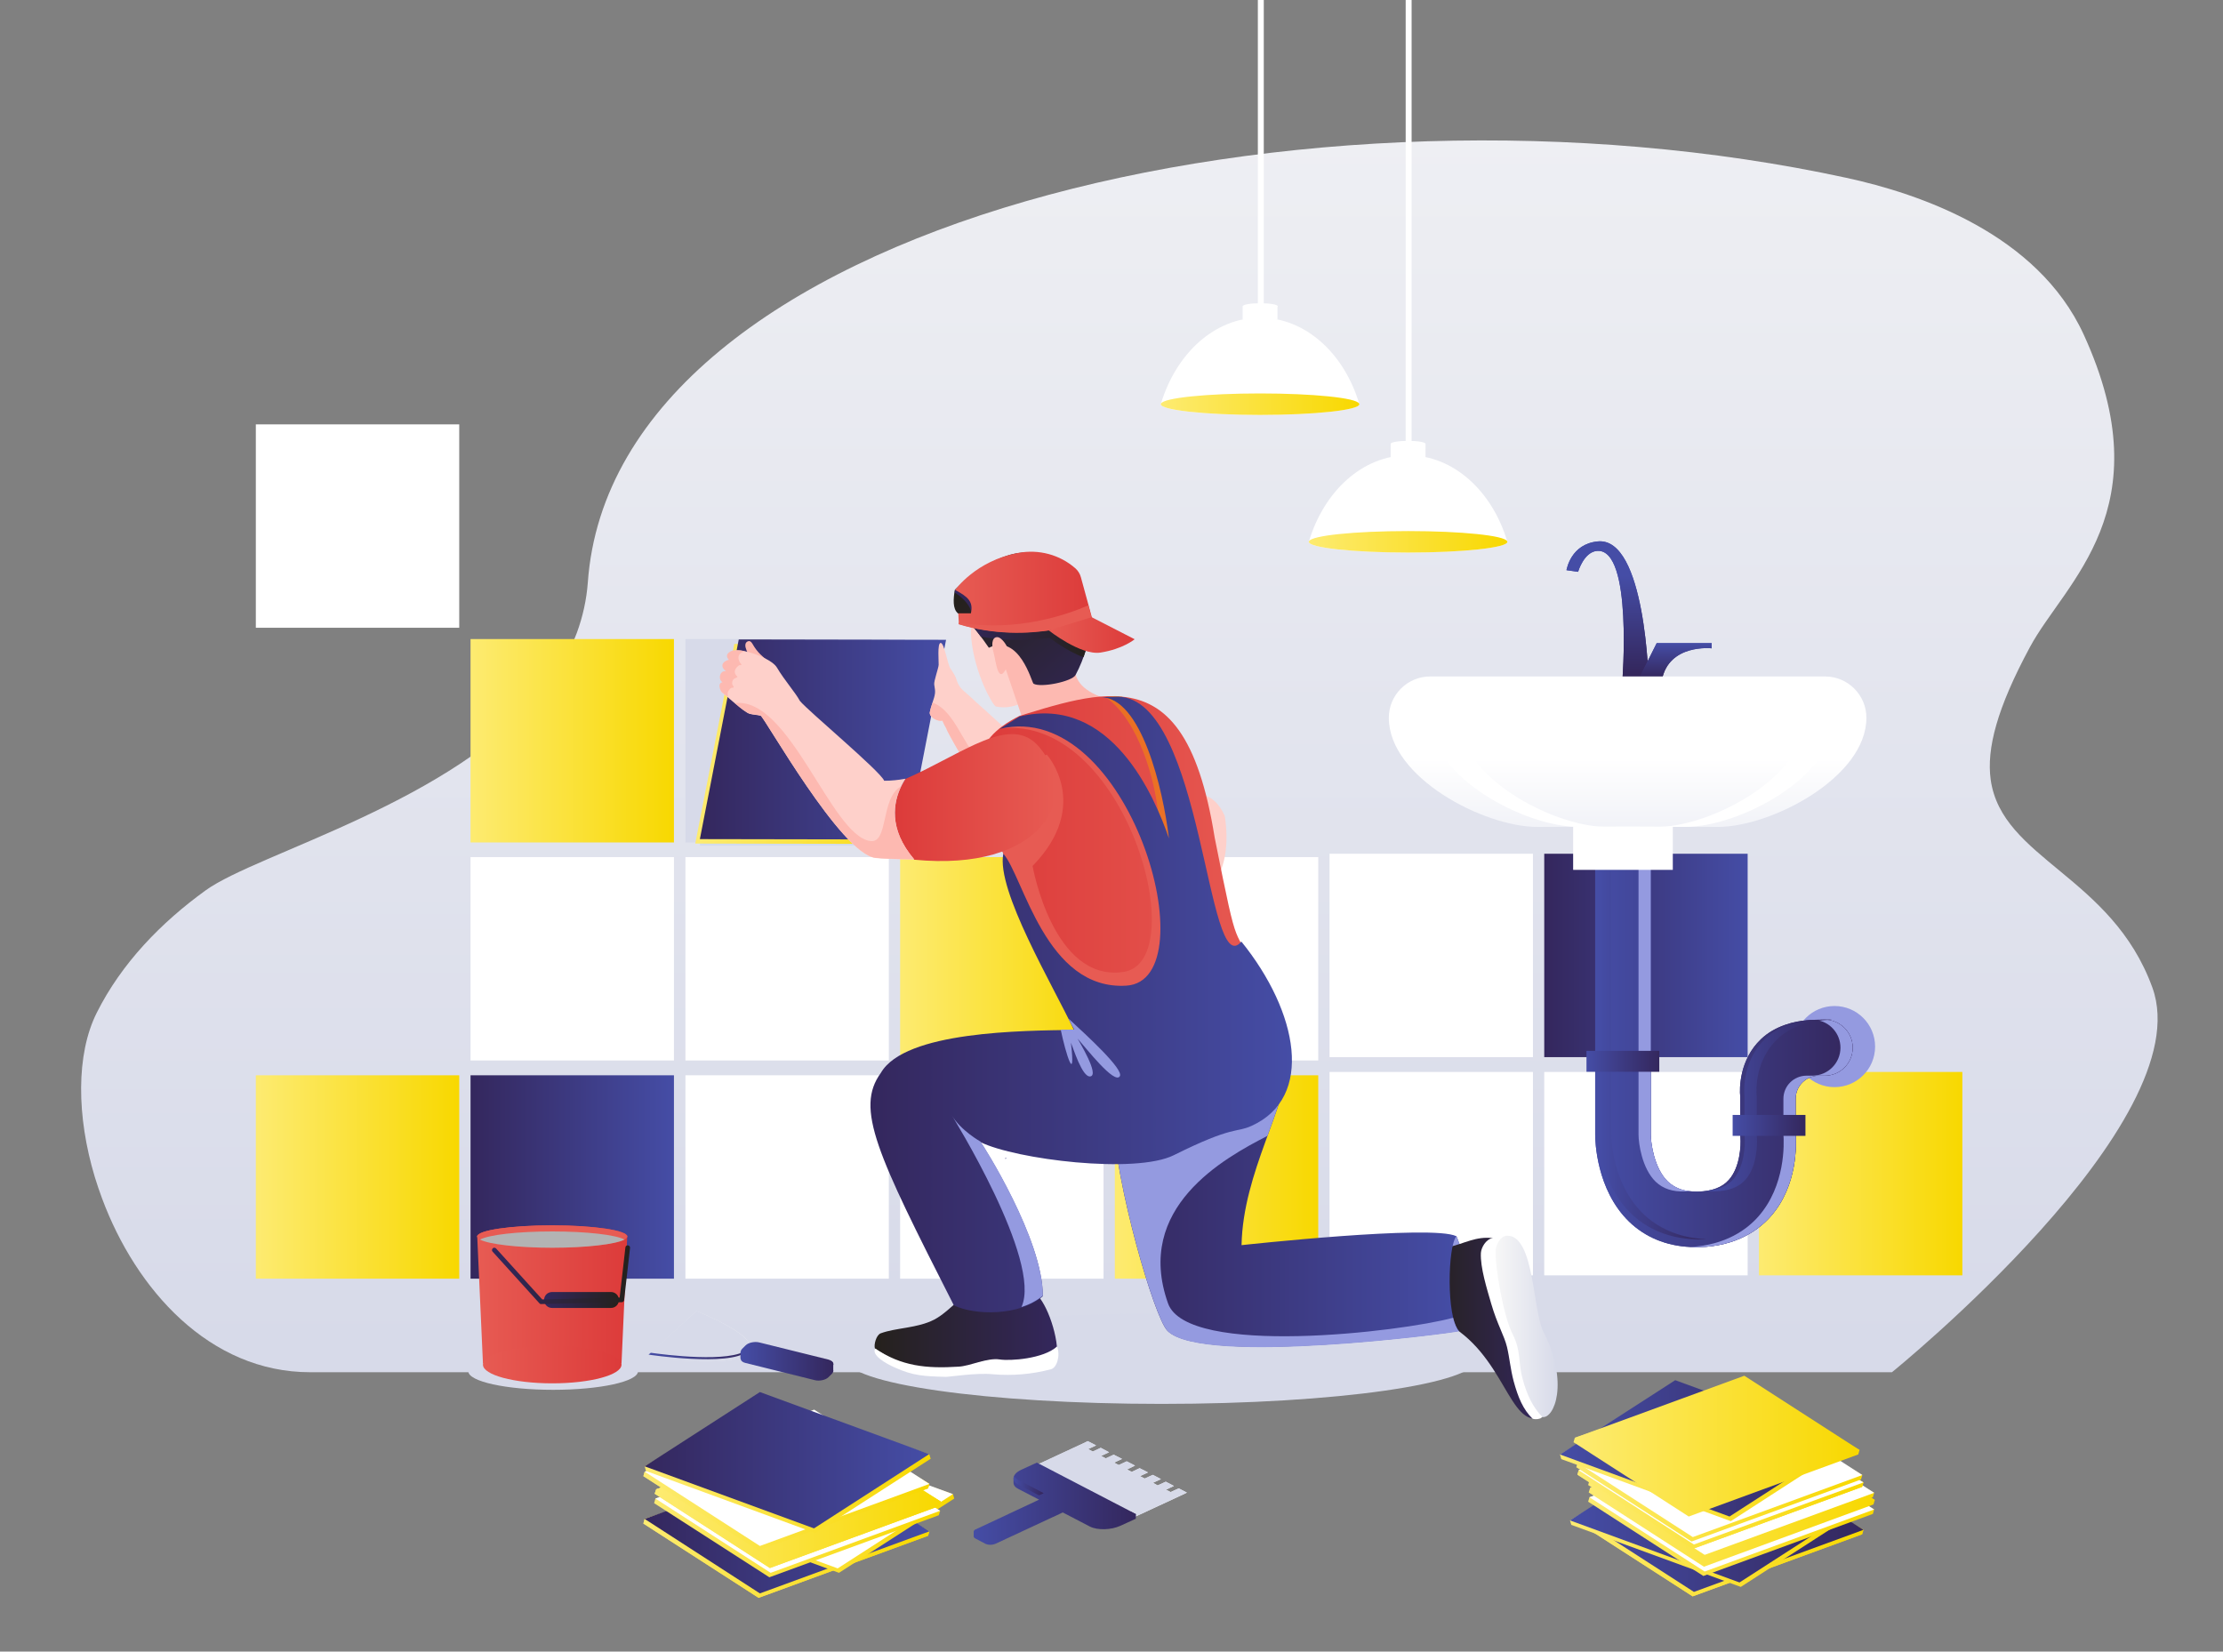 <svg xmlns="http://www.w3.org/2000/svg" xmlns:xlink="http://www.w3.org/1999/xlink" id="Layer_1" x="0px" y="0px" viewBox="0 0 1200 891.6" style="enable-background:new 0 0 1200 891.6;" xml:space="preserve"><rect x="0" y="0" width="1200" height="891.6" fill="#808080" stroke="none"/><style type="text/css">	.st0{fill:url(#SVGID_1_);}	.st1{fill:#D7DAE9;}	.st2{fill:#FFFFFF;}	.st3{fill:url(#SVGID_2_);}	.st4{fill:url(#SVGID_3_);}	.st5{opacity:0.7;}	.st6{fill:#C4D4EE;}	.st7{opacity:0.5;}	.st8{fill:url(#SVGID_4_);}	.st9{fill:url(#SVGID_5_);}	.st10{fill:url(#SVGID_6_);}	.st11{fill:url(#SVGID_7_);}	.st12{fill:url(#SVGID_8_);}	.st13{fill:url(#SVGID_9_);}	.st14{fill:url(#SVGID_10_);}	.st15{fill:url(#SVGID_11_);}	.st16{fill:url(#SVGID_12_);}	.st17{fill:#FDB9B1;}	.st18{fill:#FED0CA;}	.st19{fill:url(#SVGID_13_);}	.st20{fill:url(#SVGID_14_);}	.st21{fill:url(#SVGID_15_);}	.st22{fill:#E75B53;}	.st23{fill:url(#SVGID_16_);}	.st24{fill:url(#SVGID_17_);}	.st25{fill:#949AE0;}	.st26{fill:url(#SVGID_18_);}	.st27{fill:url(#SVGID_19_);}	.st28{fill:url(#SVGID_20_);}	.st29{fill:#F49402;}	.st30{fill:url(#SVGID_21_);}	.st31{fill:url(#SVGID_22_);}	.st32{fill:url(#SVGID_23_);}	.st33{fill:url(#SVGID_24_);}	.st34{fill:url(#SVGID_25_);}	.st35{fill:url(#SVGID_26_);}	.st36{fill:url(#SVGID_27_);}	.st37{fill:url(#SVGID_28_);}	.st38{fill:url(#SVGID_29_);}	.st39{fill:#B3B3B3;}	.st40{fill:url(#SVGID_30_);}	.st41{fill:url(#SVGID_31_);}	.st42{fill:url(#SVGID_32_);}	.st43{fill:url(#SVGID_33_);}	.st44{fill:url(#SVGID_34_);}	.st45{fill:url(#SVGID_35_);}	.st46{fill:url(#SVGID_36_);}	.st47{fill:url(#SVGID_37_);}	.st48{fill:url(#SVGID_38_);}	.st49{fill:url(#SVGID_39_);}	.st50{fill:url(#SVGID_40_);}	.st51{fill:url(#SVGID_41_);}	.st52{fill:url(#SVGID_42_);}	.st53{fill:url(#SVGID_43_);}	.st54{fill:url(#SVGID_44_);}	.st55{fill:url(#SVGID_45_);}	.st56{fill:url(#SVGID_46_);}	.st57{fill:url(#SVGID_47_);}	.st58{fill:url(#SVGID_48_);}	.st59{fill:url(#SVGID_49_);}	.st60{fill:url(#SVGID_50_);}	.st61{fill:url(#SVGID_51_);}	.st62{fill:url(#SVGID_52_);}	.st63{fill:url(#SVGID_53_);}	.st64{fill:url(#SVGID_54_);}	.st65{fill:url(#SVGID_55_);}	.st66{fill:url(#SVGID_56_);}	.st67{fill:url(#SVGID_57_);}	.st68{fill:url(#SVGID_58_);}	.st69{fill:url(#SVGID_59_);}	.st70{fill:url(#SVGID_60_);}	.st71{fill:url(#SVGID_61_);}	.st72{fill:url(#SVGID_62_);}	.st73{fill:url(#SVGID_63_);}	.st74{fill:url(#SVGID_64_);}	.st75{fill:url(#SVGID_65_);}	.st76{fill:url(#SVGID_66_);}	.st77{fill:url(#SVGID_67_);}	.st78{fill:url(#SVGID_68_);}	.st79{fill:url(#SVGID_69_);}	.st80{fill:url(#SVGID_70_);}	.st81{fill:url(#SVGID_71_);}	.st82{fill:url(#SVGID_72_);}	.st83{fill:url(#SVGID_73_);}	.st84{fill:url(#SVGID_74_);}	.st85{fill:url(#SVGID_75_);}	.st86{fill:url(#SVGID_76_);}	.st87{fill:url(#SVGID_77_);}	.st88{fill:url(#SVGID_78_);}	.st89{fill:url(#SVGID_79_);}	.st90{fill:url(#SVGID_80_);}	.st91{fill:url(#SVGID_81_);}</style><title>shutterstock-1754564468-bathroom-icon-01-01</title><g>	<g id="Layer_2">					<linearGradient id="SVGID_1_" gradientUnits="userSpaceOnUse" x1="604.224" y1="1043.33" x2="604.224" y2="132.37" gradientTransform="matrix(1 0 0 -1 0 861.52)">			<stop offset="0" style="stop-color:#F7F7F7"></stop>			<stop offset="1" style="stop-color:#D7DAE9"></stop>		</linearGradient>		<path class="st0" d="M1021.3,740.8H167.4c-54.3,0-94-44.6-112.3-93.8c-1.4-3.8-2.7-7.6-3.9-11.5c-9.9-32.8-10.2-66.3,1-88.7   c13.4-26.8,34.8-48.8,58.9-66.2c27.8-20.1,134.7-47.7,182.7-108.3c2.9-3.7,5.6-7.5,8.1-11.5c1.6-2.5,3-5.1,4.4-7.7   c1.9-3.7,3.6-7.6,5.1-11.5c3.2-8.7,5.2-17.8,5.9-27C331,119.5,707.8,33.3,996.7,96c39.3,8.5,103.1,30.1,128.1,84.6   c43.2,94.3-10,133.4-29,168.7c-17.8,33-23.5,54.9-21.2,71.6c6,42.9,65.4,51.9,87.3,112.3C1188.2,605.8,1021.3,740.8,1021.3,740.8z   "></path>		<ellipse class="st1" cx="627" cy="733.5" rx="170.5" ry="24.4"></ellipse>		<rect x="758.8" class="st2" width="3.2" height="248.9"></rect>		<path class="st2" d="M813.7,292.5c0,3.2-24,5.8-53.6,5.8s-53.6-2.6-53.6-5.8c0-0.1,0-0.2,0.1-0.3c8.2-27.1,29-46.4,53.5-46.4   s45.4,19.3,53.5,46.4C813.6,292.2,813.7,292.4,813.7,292.5z"></path>		<ellipse class="st2" cx="760.1" cy="239.6" rx="9.4" ry="1.6"></ellipse>					<linearGradient id="SVGID_2_" gradientUnits="userSpaceOnUse" x1="706.5" y1="569.06" x2="813.67" y2="569.06" gradientTransform="matrix(1 0 0 -1 0 861.52)">			<stop offset="0" style="stop-color:#FDEB71"></stop>			<stop offset="1" style="stop-color:#F8D800"></stop>		</linearGradient>		<path class="st3" d="M813.7,292.5c0,3.2-24,5.8-53.6,5.8s-53.6-2.6-53.6-5.8c0-0.1,0-0.2,0.1-0.3c1.4-3.1,24.8-5.5,53.5-5.5   s52.1,2.4,53.5,5.5C813.6,292.2,813.7,292.4,813.7,292.5z"></path>		<rect x="750.7" y="239.6" class="st2" width="18.8" height="7.2"></rect>		<rect x="679" class="st2" width="3.2" height="174.6"></rect>		<path class="st2" d="M733.8,218.2c0,3.2-24,5.8-53.6,5.8s-53.6-2.6-53.6-5.8c0-0.1,0-0.2,0.1-0.3c8.2-27.1,29-46.4,53.5-46.4   s45.4,19.3,53.5,46.4C733.8,218,733.8,218.1,733.8,218.2z"></path>		<ellipse class="st2" cx="680.3" cy="165.3" rx="9.4" ry="1.6"></ellipse>					<linearGradient id="SVGID_3_" gradientUnits="userSpaceOnUse" x1="626.68" y1="643.35" x2="733.85" y2="643.35" gradientTransform="matrix(1 0 0 -1 0 861.52)">			<stop offset="0" style="stop-color:#FDEB71"></stop>			<stop offset="1" style="stop-color:#F8D800"></stop>		</linearGradient>		<path class="st4" d="M733.8,218.2c0,3.2-24,5.8-53.6,5.8s-53.6-2.6-53.6-5.8c0-0.1,0-0.2,0.1-0.3c1.4-3.1,24.8-5.5,53.5-5.5   s52.1,2.4,53.5,5.5C733.8,218,733.8,218.1,733.8,218.2z"></path>		<rect x="670.8" y="165.3" class="st2" width="18.8" height="7.2"></rect>		<g class="st5">			<path class="st6" d="M581.4,443.6L581.4,443.6L581.4,443.6c0.4-0.1,0.8-0.2,1.2-0.2l-0.7,0.1L581.4,443.6z"></path>		</g>		<g class="st5">			<path class="st6" d="M582.9,443.4c1.9-0.3,3.9-0.5,5.8-0.6c-1.6,0.1-3.2,0.3-4.8,0.5L582.9,443.4z"></path>		</g>		<g class="st5">			<path class="st6" d="M588.6,601c-1.8-0.1-3.6-0.3-5.4-0.6l0.7,0.1C585.4,600.8,587,600.9,588.6,601z"></path>		</g>		<g class="st5">			<path class="st6" d="M581.4,600.2l0.5,0.1l0.6,0.1C582.2,600.3,581.8,600.2,581.4,600.2L581.4,600.2L581.4,600.2L581.4,600.2z"></path>		</g>		<g class="st7">			<polygon class="st6" points="487.6,456.5 377.8,456.5 383.4,366.3 493.2,366.3    "></polygon>		</g>		<rect x="138.1" y="229.1" class="st2" width="109.8" height="109.8"></rect>					<linearGradient id="SVGID_4_" gradientUnits="userSpaceOnUse" x1="254.03" y1="461.615" x2="363.86" y2="461.615" gradientTransform="matrix(1 0 0 -1 0 861.52)">			<stop offset="0" style="stop-color:#FDEB71"></stop>			<stop offset="1" style="stop-color:#F8D800"></stop>		</linearGradient>		<rect x="254" y="345" class="st8" width="109.8" height="109.8"></rect>		<rect x="370" y="345" class="st1" width="109.8" height="109.8"></rect>					<linearGradient id="SVGID_5_" gradientUnits="userSpaceOnUse" x1="138.11" y1="226.145" x2="247.94" y2="226.145" gradientTransform="matrix(1 0 0 -1 0 861.52)">			<stop offset="0" style="stop-color:#FDEB71"></stop>			<stop offset="1" style="stop-color:#F8D800"></stop>		</linearGradient>		<rect x="138.1" y="580.5" class="st9" width="109.8" height="109.8"></rect>					<linearGradient id="SVGID_6_" gradientUnits="userSpaceOnUse" x1="254.03" y1="226.145" x2="363.86" y2="226.145" gradientTransform="matrix(1 0 0 -1 0 861.52)">			<stop offset="0" style="stop-color:#34275D"></stop>			<stop offset="1" style="stop-color:#454DA6"></stop>		</linearGradient>		<rect x="254" y="580.5" class="st10" width="109.8" height="109.8"></rect>		<rect x="370" y="580.5" class="st2" width="109.8" height="109.8"></rect>		<rect x="485.9" y="580.5" class="st2" width="109.8" height="109.8"></rect>					<linearGradient id="SVGID_7_" gradientUnits="userSpaceOnUse" x1="601.79" y1="226.145" x2="711.62" y2="226.145" gradientTransform="matrix(1 0 0 -1 0 861.52)">			<stop offset="0" style="stop-color:#FDEB71"></stop>			<stop offset="1" style="stop-color:#F8D800"></stop>		</linearGradient>		<rect x="601.8" y="580.5" class="st11" width="109.8" height="109.8"></rect>					<linearGradient id="SVGID_8_" gradientUnits="userSpaceOnUse" x1="949.55" y1="227.955" x2="1059.38" y2="227.955" gradientTransform="matrix(1 0 0 -1 0 861.52)">			<stop offset="0" style="stop-color:#FDEB71"></stop>			<stop offset="1" style="stop-color:#F8D800"></stop>		</linearGradient>		<rect x="949.5" y="578.7" class="st12" width="109.8" height="109.8"></rect>		<rect x="717.7" y="578.7" class="st2" width="109.8" height="109.8"></rect>		<rect x="833.6" y="578.7" class="st2" width="109.8" height="109.8"></rect>		<rect x="254" y="462.7" class="st2" width="109.8" height="109.8"></rect>		<rect x="370" y="462.7" class="st2" width="109.8" height="109.8"></rect>					<linearGradient id="SVGID_9_" gradientUnits="userSpaceOnUse" x1="485.87" y1="343.875" x2="595.7" y2="343.875" gradientTransform="matrix(1 0 0 -1 0 861.52)">			<stop offset="0" style="stop-color:#FDEB71"></stop>			<stop offset="1" style="stop-color:#F8D800"></stop>		</linearGradient>		<rect x="485.9" y="462.7" class="st13" width="109.8" height="109.8"></rect>		<rect x="601.8" y="462.7" class="st2" width="109.8" height="109.8"></rect>		<rect x="717.7" y="460.9" class="st2" width="109.8" height="109.8"></rect>					<linearGradient id="SVGID_10_" gradientUnits="userSpaceOnUse" x1="833.63" y1="345.695" x2="943.46" y2="345.695" gradientTransform="matrix(1 0 0 -1 0 861.52)">			<stop offset="0" style="stop-color:#34275D"></stop>			<stop offset="1" style="stop-color:#454DA6"></stop>		</linearGradient>		<rect x="833.6" y="460.9" class="st14" width="109.8" height="109.8"></rect>					<linearGradient id="SVGID_11_" gradientUnits="userSpaceOnUse" x1="375.34" y1="459.895" x2="508.26" y2="459.895" gradientTransform="matrix(1 0 0 -1 0 861.52)">			<stop offset="0" style="stop-color:#FDEB71"></stop>			<stop offset="1" style="stop-color:#F8D800"></stop>		</linearGradient>		<polygon class="st15" points="487.2,455.6 375.3,455.4 396.4,347.6 508.3,347.8   "></polygon>					<linearGradient id="SVGID_12_" gradientUnits="userSpaceOnUse" x1="377.76" y1="462.315" x2="510.68" y2="462.315" gradientTransform="matrix(1 0 0 -1 0 861.52)">			<stop offset="0" style="stop-color:#34275D"></stop>			<stop offset="1" style="stop-color:#454DA6"></stop>		</linearGradient>		<polygon class="st16" points="489.7,453.2 377.8,453 398.8,345.2 510.7,345.4   "></polygon>		<g class="st5">			<path class="st6" d="M454.5,450.3L454.5,450.3L454.5,450.3c0.4-0.1,0.8-0.2,1.2-0.2l-0.7,0.1L454.5,450.3z"></path>		</g>		<g class="st5">			<path class="st6" d="M455.9,450.1c1.9-0.3,3.8-0.5,5.7-0.6c-1.6,0.1-3.2,0.3-4.7,0.5L455.9,450.1z"></path>		</g>		<path class="st17" d="M410.4,353.2c-1.5-1.5-2.8-3.2-3.9-5.1c-0.5-0.9-1.2-2.1-2.3-2c-0.8,0.1-1.4,0.6-1.7,1.3   c-0.2,0.7-0.2,1.5,0,2.2c0.6,2.3,1.8,4.5,3.4,6.3c1.9,2.6,4.4,4.6,7.2,5.9c2.2,0.9,7.5,4.5,5.2-0.3   C416.6,358.1,413.1,355.9,410.4,353.2z"></path>		<path class="st18" d="M506.7,358.9c-0.1,1.9-2.6,8.6-2.4,10.6s1,3.7-0.1,7.2c-0.1,0.3-0.4,1.3-0.8,2.5c-0.6,1.8-1.2,3.6-1.5,5.4   c-0.3,2.9,5,5.2,6.8,4.4c0.6,1.5,1.4,3,2.2,4.4c0.1,1.2,12.7,23.6,26.6,44.2c10.8,16,22.5,30.9,29.8,33.8   c8.2,3.3,52.9,16.6,68,15.4c34.5-2.8,25.8-46.4,25.8-46.4c-12.9-28.2-38.7,4.3-78.9-6.4c-0.2-1.9-6.3-8.6-14.5-16.7   c-1.3-1.4-2.8-2.8-4.2-4.2c-2.2-2.2-4.5-4.4-6.8-6.6c-12.9-12.3-26.5-24.6-29.4-27.1c-3.3-3.2-7-6.3-7.3-6.6   c-1.5-1.3-2.6-3-3.3-4.8c-0.8-2.9-1.6-4-3.7-7.2c-1.6-2.5-3.3-14.1-5.3-13.7C505.9,347.4,506.8,357.5,506.7,358.9z"></path>		<path class="st18" d="M524.3,344.8c2,19.4,11.4,35.5,13.2,36.6l0,0c2.8,0.6,5.8,0.6,8.6,0c36.5-7.7,0.8-99.7-18.2-57.2   C524.9,330.6,523.7,337.7,524.3,344.8z"></path>		<path class="st17" d="M558.2,406.3c9.2-11.5,18.3-17.9,25.9-21.5s13.5-4.5,17.6-5.4c-1.5-0.8-3.1-1.5-4.7-2.1   c-30.6-10.6-2.2-23.9-40.6-28.3c-15.2-1.8-18.3,2.4-14.8,8.4L558.2,406.3z"></path>					<linearGradient id="SVGID_13_" gradientUnits="userSpaceOnUse" x1="2860.278" y1="477.591" x2="2926.418" y2="554.571" gradientTransform="matrix(-1 0 0 -1 3462.88 861.52)">			<stop offset="0" style="stop-color:#34275D"></stop>			<stop offset="1" style="stop-color:#25211C"></stop>		</linearGradient>		<path class="st19" d="M533.8,349.7c16.5-8,23.2,18.9,24.1,19.4c4,2.3,20.9-1.2,22.7-4.7c20.5-38.7-4-69.3-30.4-65.9   c-17.9,2.3-34.8,20-34.8,20c-0.8,4.9-1.2,10.2,1.7,12.6c2.1,1.7,2,0.3,4.3,2.8C525.9,338.9,530,344.1,533.8,349.7z"></path>					<linearGradient id="SVGID_14_" gradientUnits="userSpaceOnUse" x1="515.25" y1="533.295" x2="588.216" y2="533.295" gradientTransform="matrix(1 0 0 -1 0 861.52)">			<stop offset="0" style="stop-color:#34275D"></stop>			<stop offset="1" style="stop-color:#25211C"></stop>		</linearGradient>		<path class="st20" d="M584.9,354.8c2.9-7.8,4-16.3,3-24.6l-3-10.8c-1.8-4.3-4.4-8.2-7.7-11.5c-8-5.4-17.8-7.4-27.2-5.5   c-10.3,1.9-20.1,5.7-29,11.1c-3.4,2.9-5.4,5-5.4,5c-0.1,0.5-0.2,0.9-0.2,1.4c6.1,3.8,10.4,9.5,9.1,15.2h-1.9c2.6,3,5,6,6.9,8.6   c12.3,2.2,24.8,2.4,37.1,0.6l0,0C566.5,344.2,575.7,351.5,584.9,354.8z"></path>		<path class="st17" d="M544.2,358.7c-5.4,13-6.6-1.9-7.8-6.2c-1.7-5.9-0.3-8.9,2.3-8.5S547.1,351.9,544.2,358.7z"></path>					<linearGradient id="SVGID_15_" gradientUnits="userSpaceOnUse" x1="2776.124" y1="385.54" x2="2934.362" y2="385.54" gradientTransform="matrix(-1 0 0 -1 3462.88 861.52)">			<stop offset="0" style="stop-color:#E75B53"></stop>			<stop offset="1" style="stop-color:#DC3B3A"></stop>		</linearGradient>		<path class="st21" d="M535.5,444.9c0.2,0.7,2.1,5.5,4.9,12.9c8.4,21.6,25.4,65,36.2,88.2c3.1,6.8,5.8,11.9,7.5,14.2   c12.6,18.3,78.1,21.6,102.5,5.5c0.4-16.3-0.8-22.4-7.1-36.8c-14.6-34.3-10-7.4-23.8-76.7c-8.8-55-25.8-73.8-50.1-76.1   c-5.3-0.5-10.6-0.3-15.8,0.4c-10.8,1.4-22.7,4.8-35.6,8.8l0,0c-1.3,0.4-2.6,0.8-3.9,1.2C522.4,400.6,525.9,417.5,535.5,444.9z"></path>		<path class="st22" d="M535.5,444.9c-2.3-6.3-4.3-12.8-5.8-19.3l20-11.7l15.4-6.5c0,0,24.4,27.2-7.7,60.1c0,0,11,62.9,49.1,57.2   s0.9-139.7-66.9-131.4l0,0l15-4.2l24.3,9.6l28.9,20.1l19.9,34.9l13.4,49.5c0,0-3.7,47.5-6.1,48.3s-30.4,6.9-33.7,7.7   c-1.5,0.4-11.6-3.3-21.8-7.2c-0.9-1.8-1.8-3.8-2.8-6c-10.8-23.2-27.8-66.6-36.2-88.2C537.6,450.4,535.8,445.6,535.5,444.9z"></path>					<linearGradient id="SVGID_16_" gradientUnits="userSpaceOnUse" x1="2892.15" y1="142.839" x2="2990.671" y2="142.839" gradientTransform="matrix(-1 0 0 -1 3462.88 861.52)">			<stop offset="0" style="stop-color:#34275D"></stop>			<stop offset="1" style="stop-color:#25211C"></stop>		</linearGradient>		<path class="st23" d="M570.7,729.3c-0.5-13-8.1-30.9-13.7-32c-21.1-2.7-24.1,7-30.4,1.1c-4-3.8-13.2,9.3-22.3,14   s-20.5,4.3-28.9,7.4c-2.4,0.9-3.8,6.2-3.1,8.2c11.2,7.5,24.1,13.2,38.5,12.5c8.4-0.4,17.7-6.7,26.3-6.1   C546.5,735.1,561.6,738.8,570.7,729.3z"></path>		<path class="st2" d="M472.4,728c-2,3.7,5.8,8.1,10.5,10.2c10.1,4.6,16.2,4.8,27.7,5.1c2.1,0,16.6-2.3,25.4-1.4   c10.5,0.9,21.1,0,31.3-2.7c3.3-0.8,5.2-7.6,3.3-12.3c-7.3,6.7-25.4,7.9-31,7c-6.8-1-15.9,3.6-22.2,3.9   C500.1,738.9,486.7,737.6,472.4,728z"></path>					<linearGradient id="SVGID_17_" gradientUnits="userSpaceOnUse" x1="2670.27" y1="168.585" x2="2686.82" y2="168.585" gradientTransform="matrix(-1 0 0 -1 3462.88 861.52)">			<stop offset="0" style="stop-color:#454DA6"></stop>			<stop offset="1" style="stop-color:#34275D"></stop>		</linearGradient>		<path class="st24" d="M776.2,689.8c1.2-19,10-22.4,10-22.4s13.4,29,1.3,51.1C783,717.3,775,708.8,776.2,689.8z"></path>		<g>			<path class="st25" d="M776.2,689.8c1.2-19,10-22.4,10-22.4s13.4,29,1.3,51.1C783,717.3,775,708.8,776.2,689.8z"></path>		</g>					<linearGradient id="SVGID_18_" gradientUnits="userSpaceOnUse" x1="2630.6" y1="144.502" x2="2692.298" y2="144.502" gradientTransform="matrix(-1 0 0 -1 3462.88 861.52)">			<stop offset="0" style="stop-color:#34275D"></stop>			<stop offset="1" style="stop-color:#25211C"></stop>		</linearGradient>		<path class="st26" d="M805.8,668.4c-9.1-1.1-15.1,2.9-24.3,5c-0.7,0.2-7.2,3.9-8.2,3.9c-3.2,4.6-4.5,28.9,1.5,33.2   c4.3,2.2-0.3,0.6,4.4,3c33.5,17,35,58,53.1,51.8c-5.8-5.5-10.3-12.3-13.3-19.7C812.7,729.7,803.4,671.3,805.8,668.4z"></path>					<linearGradient id="SVGID_19_" gradientUnits="userSpaceOnUse" x1="2675.34" y1="239.706" x2="2863.44" y2="239.706" gradientTransform="matrix(-1 0 0 -1 3462.88 861.52)">			<stop offset="0" style="stop-color:#454DA6"></stop>			<stop offset="1" style="stop-color:#34275D"></stop>		</linearGradient>		<path class="st27" d="M600.6,602.2c1.6,37.4,22.5,109.1,29.6,116.2c19,19.1,156.1,0.8,157.3,0.1c-6.8-7.5-6-45.8-1.3-51.1   c-12.7-6.5-116,4.8-116,4.8c0.8-39.7,24.9-75,24.9-100c0-32.3-30.3-54.8-30.8-55.7c-0.5,2.8-13.7,13.2-23.5,16.3   C598.7,546,597.2,516.5,600.6,602.2z"></path>		<g>			<path class="st25" d="M600.6,602.2c-0.3-7.5-0.6-14.2-0.8-20.1l94.1-20.5c0.7,3.5,1.1,7.1,1.1,10.8c0,11.6-5.2,25.4-10.8,40.8    c-23.6,12.1-72,38.8-53.7,90.4c10.3,29.2,126.2,15.4,153.9,7.8c0.8,3.2,1.9,5.8,3.2,7.3c-1.2,0.7-138.4,19-157.3-0.1    C623.1,711.3,602.2,639.5,600.6,602.2z"></path>		</g>		<path class="st2" d="M817.1,745.7c-1.8-6.8-2.2-12.6-3.6-18.5c-1.5-6.2-5.3-12.3-8.5-23.3c-2.3-8-6-19.6-5.6-27.5   c0.2-2.9,2.6-7.3,6.4-8.1c1.2-0.2,7.4-1.7,8.4-1.3c6.8,2.9,4.1,21.9,6.1,32.9c0.6,2.7,1.3,5.4,2.3,8c11.6,24,16.2,48.1,10,57   c-1,1.5-4.4,1.4-5.3,1C822.2,760.9,819.5,754.5,817.1,745.7z"></path>					<linearGradient id="SVGID_20_" gradientUnits="userSpaceOnUse" x1="2622.048" y1="145.448" x2="2655.562" y2="145.448" gradientTransform="matrix(-1 0 0 -1 3462.88 861.52)">			<stop offset="0" style="stop-color:#D7DAE9"></stop>			<stop offset="1" style="stop-color:#F7F7F7"></stop>		</linearGradient>		<path class="st28" d="M821.9,744.3c-2.6-9.6-0.6-14.7-5.5-24.3s-9.5-36.9-9.1-44.8c0.2-2.9,2.4-8.1,6.4-8.1   c14.6,0,13.7,40.6,19.4,51.7c14.1,27.8,5.8,47.2-0.5,46.2C827.5,759.8,824.2,753,821.9,744.3z"></path>		<g class="st7">			<path class="st29" d="M596.9,376.4c18.4,13,26.5,46,28.1,61c0.5,4.8,2.5,16.3,6.6,19.1c4.4-7.4,0.4-21.3-0.8-29.4    c-1.3-9.5-3.8-18.8-7.5-27.6c-3.7-8.9-10.1-18.9-17.7-23.4C600.7,375.6,602.5,375.7,596.9,376.4z"></path>		</g>		<path class="st17" d="M501.9,384.6c-0.3,2.9,5,5.2,6.8,4.4c0.6,1.5,1.4,3,2.2,4.4c0.1,1.2,12.7,23.6,26.6,44.2   c7.9,2.2,15.7-3.1,20.3-9.2c2.6-3.5,6.2-6.1,8.9-9.3c0.4-0.5,0.8-1.1,1.1-1.7c-1.3-1.4-2.8-2.8-4.2-4.2c-4,0.2-10.2,2.7-13.5,3   c-9.3,0.8-15.3,0.1-22.2-6.8c-8.2-8.2-12.6-24.7-23.3-29.6c-0.4-0.2-0.8-0.3-1.1-0.5C502.8,381,502.3,382.8,501.9,384.6z"></path>					<linearGradient id="SVGID_21_" gradientUnits="userSpaceOnUse" x1="2765.515" y1="319.511" x2="2992.994" y2="319.511" gradientTransform="matrix(-1 0 0 -1 3462.88 861.52)">			<stop offset="0" style="stop-color:#454DA6"></stop>			<stop offset="1" style="stop-color:#34275D"></stop>		</linearGradient>		<path class="st30" d="M475.5,579.2c13-22.6,76.8-22.8,104.2-23.2c-11.2-23.9-42-75.3-38.1-95.1c10.8,12,22.8,74,66.5,71.2   c44.9-2.9,1.5-155.6-68.5-138.6l10.8-6.7c49.4-11.9,73,43.5,80.6,65.8c-3.1-26.5-15-76.6-37-76.2l9.6-0.3   c46,1.1,47.7,155,66.5,132.2c30.8,38.1,39.4,84.2,5.5,99.5c-8.6,3.9-9.6-0.3-41.9,15.8c-20.8,10.4-85.4,2.3-104.4-7   c1,1.1,33.9,52.8,33.6,83.2c-12.6,10.7-36.7,10.4-48,4.9C473.3,622.9,461.5,598.4,475.5,579.2z"></path>		<g>			<path class="st25" d="M513.6,601.8c4.9,8.5,15.7,14.5,15.7,14.5c1,1.1,33.9,52.8,33.6,83.2c-3.4,2.8-7.3,4.8-11.5,6.1    C562.8,680.8,513.6,601.8,513.6,601.8z"></path>		</g>		<g>			<path class="st25" d="M576.8,549.9c10,9.2,29.9,27.4,27.7,31.1c-2.8,4.7-18.3-15.3-22.8-20.3c0.7,1.4,11.9,19.6,6.9,20.4    c-4.4,0.8-9.4-15.8-10.5-18.2c2.7,23.3-2.8,6.1-5.5-7l7.3-0.1C578.9,554.1,577.9,552.1,576.8,549.9z"></path>		</g>					<linearGradient id="SVGID_22_" gradientUnits="userSpaceOnUse" x1="2892.954" y1="431.039" x2="2979.901" y2="431.039" gradientTransform="matrix(-1 0 0 -1 3462.88 861.52)">			<stop offset="0" style="stop-color:#E75B53"></stop>			<stop offset="1" style="stop-color:#DC3B3A"></stop>		</linearGradient>		<path class="st31" d="M488.8,420.5c31.7-13.9,56.9-35.4,72.2-17.2c23.2,27.5,0.9,67.5-67.6,60.8   C476.6,444.3,484,427.6,488.8,420.5z"></path>		<path class="st18" d="M389.6,373.8c1,0.8,2.1,1.7,3.1,2.5l4,3.4c3.4,2.9,6.5,5.3,8.1,5.7c1.9,0.5,3.9,0.5,5.8,1s43.4,74.7,62,76.8   c3.2,0.4,11.2,0.7,20.9,0.8c-14.2-16.6-11.1-31.1-7-39.5c0.7-1.4,1.5-2.8,2.3-4.1c-3.8,0.7-7.6,1.1-11.5,1.1   c-2.2-5.3-41-37.6-45.5-43.1c-2.7-4.9-8.1-10.8-12.4-18c-2.2-3.7-10.5-7.3-17.1-8.8c-3.7-0.9-6.2-0.5-7.5,0.2   c-3.1,3.2-0.7,4.1-0.9,4.7c-0.4,1.2-0.8,2.5-1.2,3.8C390.5,366.2,388,372.5,389.6,373.8z"></path>		<path class="st17" d="M392.8,376.2L392.8,376.2c-1-0.8-2.1-1.7-3.1-2.5c-0.8-0.6-2.7-5,0.4-5.4c-2.6-1.2-1.7-6.6,1.8-5.9   c-5.1-4.1,1.2-6.5,2-6.2c2.2,1.4,6,2,6.2,2.3c-2.3,1.1-5.2,4-2.1,6.7c0.6,0.5-1.8,0.9-2.3,1.8c-1.4,2.8,0.6,3.3,0.3,4   s-1.3-0.6-2.9,2.2C392.3,374.5,393.3,375.9,392.8,376.2z"></path>		<path class="st17" d="M393.8,356.5c-0.5-0.4-3.2-2.9,0.7-4.9c1.3-0.7,4.1-0.8,7.8,0c-4.5,0.7-4.4,4.5-2.2,7   C401,359.8,396.5,358.8,393.8,356.5z"></path>		<g class="st7">							<linearGradient id="SVGID_23_" gradientUnits="userSpaceOnUse" x1="2781.51" y1="269.422" x2="2782.37" y2="269.422" gradientTransform="matrix(-1 0 0 -1 3462.88 861.52)">				<stop offset="0" style="stop-color:#454DA6"></stop>				<stop offset="1" style="stop-color:#34275D"></stop>			</linearGradient>			<path class="st32" d="M680.5,592.2c0.3,0,0.6-0.1,0.9-0.1C681.1,591.9,680.7,592,680.5,592.2z"></path>		</g>		<g class="st7">							<linearGradient id="SVGID_24_" gradientUnits="userSpaceOnUse" x1="2919.43" y1="236.127" x2="2920.45" y2="236.127" gradientTransform="matrix(-1 0 0 -1 3462.88 861.52)">				<stop offset="0" style="stop-color:#454DA6"></stop>				<stop offset="1" style="stop-color:#34275D"></stop>			</linearGradient>			<path class="st33" d="M543.5,625c-0.3,0-0.7,0.1-1,0.1C542.7,626.2,543,625.6,543.5,625z"></path>		</g>		<path class="st17" d="M396.7,379.6c3.4,2.9,6.5,5.3,8.1,5.7c1.9,0.5,3.9,0.5,5.8,1s43.4,74.7,62,76.8c3.2,0.4,11.2,0.7,20.9,0.8   c-14.2-16.6-11.1-31.1-7-39.5c-11.5,6.5-6.6,31.5-17,29.6C448.4,450.5,426.2,375.9,396.7,379.6z"></path>					<linearGradient id="SVGID_25_" gradientUnits="userSpaceOnUse" x1="515.51" y1="541.918" x2="590.12" y2="541.918" gradientTransform="matrix(1 0 0 -1 0 861.52)">			<stop offset="0" style="stop-color:#E75B53"></stop>			<stop offset="1" style="stop-color:#DC3B3A"></stop>		</linearGradient>		<path class="st34" d="M590.1,334.3c0,0-34.2,14.3-72.5,2.6l-0.3-5.8h6.8c1.4-6.2-1.5-8.9-8.5-12.6c0,0,11.1-15.8,34-20   c11.1-2.1,22.5,0.9,31,8.4c1.4,1.3,2.4,2.9,2.9,4.8l5.9,21.6L590.1,334.3z"></path>		<path class="st22" d="M587.5,326.8c-12,5.2-38.8,14.5-70,9.3l0,0.9c38.3,11.7,72.5-2.6,72.5-2.6l-0.8-1.2L587.5,326.8z"></path>					<linearGradient id="SVGID_26_" gradientUnits="userSpaceOnUse" x1="566.14" y1="518.755" x2="612.51" y2="518.755" gradientTransform="matrix(1 0 0 -1 0 861.52)">			<stop offset="0" style="stop-color:#E75B53"></stop>			<stop offset="1" style="stop-color:#DC3B3A"></stop>		</linearGradient>		<path class="st35" d="M566.1,340.3c0,0,17.2,13.6,27.9,12c12.2-1.9,18.5-7.2,18.5-7.2l-23.2-11.9L566.1,340.3z"></path>		<ellipse class="st1" cx="298.6" cy="740.3" rx="45.8" ry="10"></ellipse>					<linearGradient id="SVGID_27_" gradientUnits="userSpaceOnUse" x1="257.58" y1="159.96" x2="338.62" y2="159.96" gradientTransform="matrix(1 0 0 -1 0 861.52)">			<stop offset="0" style="stop-color:#E75B53"></stop>			<stop offset="1" style="stop-color:#DC3B3A"></stop>		</linearGradient>		<polygon class="st36" points="335.5,736 260.7,736 257.6,667.1 338.6,667.1   "></polygon>					<linearGradient id="SVGID_28_" gradientUnits="userSpaceOnUse" x1="260.69" y1="124.85" x2="335.51" y2="124.85" gradientTransform="matrix(1 0 0 -1 0 861.52)">			<stop offset="0" style="stop-color:#E75B53"></stop>			<stop offset="1" style="stop-color:#DC3B3A"></stop>		</linearGradient>		<ellipse class="st37" cx="298.1" cy="736.7" rx="37.4" ry="10.1"></ellipse>					<linearGradient id="SVGID_29_" gradientUnits="userSpaceOnUse" x1="257.63" y1="193.985" x2="338.63" y2="193.985" gradientTransform="matrix(1 0 0 -1 0 861.52)">			<stop offset="0" style="stop-color:#E75B53"></stop>			<stop offset="1" style="stop-color:#DC3B3A"></stop>		</linearGradient>		<path class="st38" d="M338.6,667.5c0,0.6-0.5,1.1-1.5,1.7c-4.8,2.5-20.4,4.4-39,4.4s-34.2-1.9-39-4.4c-1-0.6-1.5-1.1-1.5-1.7   c0-3.3,18.1-6,40.5-6S338.6,664.2,338.6,667.5z"></path>		<path class="st22" d="M338.6,667.5c0,0.6-0.5,1.1-1.5,1.7c-4.8,2.5-20.4,4.4-39,4.4s-34.2-1.9-39-4.4c-1-0.6-1.5-1.1-1.5-1.7   c0-3.3,18.1-6,40.5-6S338.6,664.2,338.6,667.5z"></path>		<path class="st39" d="M337.1,669.2c-4.8,2.5-20.4,4.4-39,4.4s-34.2-1.9-39-4.4c4.8-2.6,20.4-4.4,39-4.4S332.4,666.6,337.1,669.2z"></path>					<linearGradient id="SVGID_30_" gradientUnits="userSpaceOnUse" x1="293.7" y1="159.73" x2="334.07" y2="159.73" gradientTransform="matrix(1 0 0 -1 0 861.52)">			<stop offset="0" style="stop-color:#34275D"></stop>			<stop offset="1" style="stop-color:#25211C"></stop>		</linearGradient>		<path class="st40" d="M298,697.5h31.8c2.4,0,4.3,1.9,4.3,4.3v0c0,2.4-1.9,4.3-4.3,4.3H298c-2.4,0-4.3-1.9-4.3-4.3v0   C293.7,699.4,295.6,697.5,298,697.5z"></path>					<linearGradient id="SVGID_31_" gradientUnits="userSpaceOnUse" x1="265.527" y1="173.337" x2="339.958" y2="173.337" gradientTransform="matrix(1 0 0 -1 0 861.52)">			<stop offset="0" style="stop-color:#34275D"></stop>			<stop offset="1" style="stop-color:#25211C"></stop>		</linearGradient>		<path class="st41" d="M292.1,704c-0.4,0-0.7-0.1-0.9-0.4l-25.3-27.9c-0.5-0.5-0.4-1.3,0.1-1.8c0.5-0.5,1.3-0.4,1.8,0.1l24.9,27.5   l41.8-1l3.1-27.1c0.1-0.7,0.7-1.2,1.4-1.1s1.2,0.7,1.1,1.4l-3.2,28.2c-0.1,0.6-0.6,1.1-1.2,1.1L292.1,704L292.1,704z"></path>					<linearGradient id="SVGID_32_" gradientUnits="userSpaceOnUse" x1="559.67" y1="63.21" x2="640.73" y2="63.21" gradientTransform="matrix(1 0 0 -1 0 861.52)">			<stop offset="0" style="stop-color:#D7DAE9"></stop>			<stop offset="1" style="stop-color:#F7F7F7"></stop>		</linearGradient>		<polygon class="st42" points="559.7,790.8 582.1,780.4 587.2,778 591.7,780.3 587.4,782.3 589.9,783.6 594.2,781.6 598.7,784    594.4,786 596.9,787.3 601.2,785.3 605.7,787.6 601.4,789.6 603.9,790.9 608.2,788.9 612.7,791.2 608.4,793.3 610.9,794.6    615.2,792.6 619.7,794.9 615.4,796.9 617.9,798.2 622.3,796.2 626.7,798.5 622.4,800.5 624.9,801.9 629.3,799.9 633.7,802.2    629.4,804.2 631.9,805.5 636.3,803.5 640.7,805.8 635.2,808.4 635.2,808.4 613.2,818.6   "></polygon>		<polygon class="st1" points="559.7,790.8 582.1,780.4 587.2,778 591.7,780.3 587.4,782.3 589.9,783.6 594.2,781.6 598.7,784    594.4,786 596.9,787.3 601.2,785.3 605.7,787.6 601.4,789.6 603.9,790.9 608.2,788.9 612.7,791.2 608.4,793.3 610.9,794.6    615.2,792.6 619.7,794.9 615.4,796.9 617.9,798.2 622.3,796.2 626.7,798.5 622.4,800.5 624.9,801.9 629.3,799.9 633.7,802.2    629.4,804.2 631.9,805.5 636.3,803.5 640.7,805.8 635.2,808.4 635.2,808.4 613.2,818.6   "></polygon>					<linearGradient id="SVGID_33_" gradientUnits="userSpaceOnUse" x1="525.61" y1="49.747" x2="613.17" y2="49.747" gradientTransform="matrix(1 0 0 -1 0 861.52)">			<stop offset="0" style="stop-color:#454DA6"></stop>			<stop offset="1" style="stop-color:#34275D"></stop>		</linearGradient>		<path class="st43" d="M613.2,817.4l-53.5-27.8l-8.3,3.8c-2.9,1.3-4.3,3.1-4.3,4.7l0,0v2.4l0,0c0,1.2,0.8,2.4,2.6,3.3l11.2,5.8   L527,825.5c-0.9,0.4-1.4,1-1.4,1.5l0,0v2.4l0,0c0,0.5,0.4,0.9,0.8,1.1l5.7,3c1.7,0.7,3.6,0.6,5.3-0.1l36.3-16.9l14.6,7.6   c4.1,2.1,11.5,1.9,16.5-0.4l8.3-3.8L613.2,817.4z"></path>		<g>							<linearGradient id="SVGID_34_" gradientUnits="userSpaceOnUse" x1="547.053" y1="59.425" x2="563.28" y2="59.425" gradientTransform="matrix(1 0 0 -1 0 861.52)">				<stop offset="0" style="stop-color:#454DA6"></stop>				<stop offset="1" style="stop-color:#34275D"></stop>			</linearGradient>			<path class="st44" d="M549.7,801.5l11.2,5.8l2.5-1.2l-13.6-7.1c-1-0.4-1.8-1.2-2.3-2.2C546.6,798.6,547.3,800.3,549.7,801.5z"></path>							<linearGradient id="SVGID_35_" gradientUnits="userSpaceOnUse" x1="525.583" y1="39.937" x2="613.15" y2="39.937" gradientTransform="matrix(1 0 0 -1 0 861.52)">				<stop offset="0" style="stop-color:#454DA6"></stop>				<stop offset="1" style="stop-color:#34275D"></stop>			</linearGradient>			<path class="st45" d="M604.9,818.8c-5,2.3-12.4,2.5-16.5,0.4l-14.6-7.6l-36.3,16.9c-1.7,0.8-3.6,0.8-5.3,0.1l-5.6-2.9    c-1.2,0.8-1.3,1.8-0.1,2.4l5.7,3c1.7,0.7,3.6,0.6,5.3-0.1l36.3-16.9l14.6,7.6c4.1,2.1,11.5,1.9,16.5-0.4l8.3-3.8l-2.5-1.3    L604.9,818.8z"></path>		</g>					<linearGradient id="SVGID_36_" gradientUnits="userSpaceOnUse" x1="347.29" y1="35.74" x2="501.68" y2="35.74" gradientTransform="matrix(1 0 0 -1 0 861.52)">			<stop offset="0" style="stop-color:#FDEB71"></stop>			<stop offset="1" style="stop-color:#F8D800"></stop>		</linearGradient>		<polygon class="st46" points="501,829.1 409.5,862.6 347.3,822.5 348,820 438.8,789 501.7,826.7   "></polygon>					<linearGradient id="SVGID_37_" gradientUnits="userSpaceOnUse" x1="347.29" y1="35.74" x2="501.68" y2="35.74" gradientTransform="matrix(1 0 0 -1 0 861.52)">			<stop offset="0" style="stop-color:#FDEB71"></stop>			<stop offset="1" style="stop-color:#F8D800"></stop>		</linearGradient>		<polygon class="st47" points="501,829.1 409.5,862.6 347.3,822.5 348,820 438.8,789 501.7,826.7   "></polygon>					<linearGradient id="SVGID_38_" gradientUnits="userSpaceOnUse" x1="348.01" y1="38.17" x2="501.68" y2="38.17" gradientTransform="matrix(1 0 0 -1 0 861.52)">			<stop offset="0" style="stop-color:#34275D"></stop>			<stop offset="1" style="stop-color:#454DA6"></stop>		</linearGradient>		<polygon class="st48" points="501.7,826.7 410.2,860.2 348,820 439.5,786.5   "></polygon>					<linearGradient id="SVGID_39_" gradientUnits="userSpaceOnUse" x1="360.73" y1="49.195" x2="515.13" y2="49.195" gradientTransform="matrix(1 0 0 -1 0 861.52)">			<stop offset="0" style="stop-color:#FDEB71"></stop>			<stop offset="1" style="stop-color:#F8D800"></stop>		</linearGradient>		<polygon class="st49" points="361.5,815.6 452.9,849.1 515.1,809 514.4,806.6 423.7,775.5 360.7,813.2   "></polygon>		<polygon class="st2" points="360.7,813.2 452.2,846.7 514.4,806.6 422.9,773.1   "></polygon>					<linearGradient id="SVGID_40_" gradientUnits="userSpaceOnUse" x1="353.08" y1="46.77" x2="507.48" y2="46.77" gradientTransform="matrix(1 0 0 -1 0 861.52)">			<stop offset="0" style="stop-color:#FDEB71"></stop>			<stop offset="1" style="stop-color:#F8D800"></stop>		</linearGradient>		<polygon class="st50" points="506.8,818 415.3,851.5 353.1,811.5 353.8,809 444.5,778 507.5,815.6   "></polygon>		<polygon class="st2" points="507.5,815.6 416,849.1 353.8,809 445.3,775.5   "></polygon>					<linearGradient id="SVGID_41_" gradientUnits="userSpaceOnUse" x1="353.44" y1="51.815" x2="507.84" y2="51.815" gradientTransform="matrix(1 0 0 -1 0 861.52)">			<stop offset="0" style="stop-color:#FDEB71"></stop>			<stop offset="1" style="stop-color:#F8D800"></stop>		</linearGradient>		<polygon class="st51" points="507.1,813 415.6,846.5 353.4,806.4 354.2,804 444.9,772.9 507.8,810.6   "></polygon>					<linearGradient id="SVGID_42_" gradientUnits="userSpaceOnUse" x1="353.44" y1="51.815" x2="507.84" y2="51.815" gradientTransform="matrix(1 0 0 -1 0 861.52)">			<stop offset="0" style="stop-color:#FDEB71"></stop>			<stop offset="1" style="stop-color:#F8D800"></stop>		</linearGradient>		<polygon class="st52" points="507.1,813 415.6,846.5 353.4,806.4 354.2,804 444.9,772.9 507.8,810.6   "></polygon>					<linearGradient id="SVGID_43_" gradientUnits="userSpaceOnUse" x1="354.16" y1="54.24" x2="507.84" y2="54.24" gradientTransform="matrix(1 0 0 -1 0 861.52)">			<stop offset="0" style="stop-color:#FDEB71"></stop>			<stop offset="1" style="stop-color:#F8D800"></stop>		</linearGradient>		<polygon class="st53" points="507.8,810.6 416.4,844.1 354.2,804 445.6,770.5   "></polygon>					<linearGradient id="SVGID_44_" gradientUnits="userSpaceOnUse" x1="347.29" y1="61.335" x2="501.68" y2="61.335" gradientTransform="matrix(1 0 0 -1 0 861.52)">			<stop offset="0" style="stop-color:#FDEB71"></stop>			<stop offset="1" style="stop-color:#F8D800"></stop>		</linearGradient>		<polygon class="st54" points="501,803.5 409.5,837 347.3,796.9 348,794.5 438.8,763.4 501.7,801.1   "></polygon>					<linearGradient id="SVGID_45_" gradientUnits="userSpaceOnUse" x1="347.29" y1="61.335" x2="501.68" y2="61.335" gradientTransform="matrix(1 0 0 -1 0 861.52)">			<stop offset="0" style="stop-color:#FDEB71"></stop>			<stop offset="1" style="stop-color:#F8D800"></stop>		</linearGradient>		<polygon class="st55" points="501,803.5 409.5,837 347.3,796.9 348,794.5 438.8,763.4 501.7,801.1   "></polygon>		<polygon class="st2" points="501.7,801.1 410.2,834.6 348,794.5 439.5,761   "></polygon>					<linearGradient id="SVGID_46_" gradientUnits="userSpaceOnUse" x1="347.96" y1="70.75" x2="502.35" y2="70.75" gradientTransform="matrix(1 0 0 -1 0 861.52)">			<stop offset="0" style="stop-color:#FDEB71"></stop>			<stop offset="1" style="stop-color:#F8D800"></stop>		</linearGradient>		<polygon class="st56" points="348.7,794.1 440.1,827.6 502.4,787.5 501.6,785 410.9,754 348,791.6   "></polygon>					<linearGradient id="SVGID_47_" gradientUnits="userSpaceOnUse" x1="347.96" y1="73.18" x2="501.63" y2="73.18" gradientTransform="matrix(1 0 0 -1 0 861.52)">			<stop offset="0" style="stop-color:#34275D"></stop>			<stop offset="1" style="stop-color:#454DA6"></stop>		</linearGradient>		<polygon class="st57" points="348,791.6 439.4,825.1 501.6,785 410.2,751.5   "></polygon>					<linearGradient id="SVGID_48_" gradientUnits="userSpaceOnUse" x1="851.48" y1="36.5" x2="1005.88" y2="36.5" gradientTransform="matrix(1 0 0 -1 0 861.52)">			<stop offset="0" style="stop-color:#FDEB71"></stop>			<stop offset="1" style="stop-color:#F8D800"></stop>		</linearGradient>		<polygon class="st58" points="1005.2,828.3 913.7,861.8 851.5,821.7 852.2,819.3 943,788.2 1005.9,825.9   "></polygon>					<linearGradient id="SVGID_49_" gradientUnits="userSpaceOnUse" x1="851.48" y1="36.5" x2="1005.88" y2="36.5" gradientTransform="matrix(1 0 0 -1 0 861.52)">			<stop offset="0" style="stop-color:#FDEB71"></stop>			<stop offset="1" style="stop-color:#F8D800"></stop>		</linearGradient>		<polygon class="st59" points="1005.2,828.3 913.7,861.8 851.5,821.7 852.2,819.3 943,788.2 1005.9,825.9   "></polygon>					<linearGradient id="SVGID_50_" gradientUnits="userSpaceOnUse" x1="852.2" y1="38.925" x2="1005.88" y2="38.925" gradientTransform="matrix(1 0 0 -1 0 861.52)">			<stop offset="0" style="stop-color:#454DA6"></stop>			<stop offset="1" style="stop-color:#34275D"></stop>		</linearGradient>		<polygon class="st60" points="1005.9,825.9 914.4,859.4 852.2,819.3 943.7,785.8   "></polygon>					<linearGradient id="SVGID_51_" gradientUnits="userSpaceOnUse" x1="847.52" y1="41.58" x2="1001.92" y2="41.58" gradientTransform="matrix(1 0 0 -1 0 861.52)">			<stop offset="0" style="stop-color:#FDEB71"></stop>			<stop offset="1" style="stop-color:#F8D800"></stop>		</linearGradient>		<polygon class="st61" points="848.2,823.2 939.7,856.7 1001.9,816.6 1001.2,814.2 910.5,783.1 847.5,820.8   "></polygon>					<linearGradient id="SVGID_52_" gradientUnits="userSpaceOnUse" x1="847.52" y1="44.01" x2="1001.2" y2="44.01" gradientTransform="matrix(1 0 0 -1 0 861.52)">			<stop offset="0" style="stop-color:#454DA6"></stop>			<stop offset="1" style="stop-color:#34275D"></stop>		</linearGradient>		<polygon class="st62" points="847.5,820.8 939,854.3 1001.2,814.2 909.7,780.7   "></polygon>					<linearGradient id="SVGID_53_" gradientUnits="userSpaceOnUse" x1="857.28" y1="47.52" x2="1011.67" y2="47.52" gradientTransform="matrix(1 0 0 -1 0 861.52)">			<stop offset="0" style="stop-color:#FDEB71"></stop>			<stop offset="1" style="stop-color:#F8D800"></stop>		</linearGradient>		<polygon class="st63" points="1011,817.3 919.5,850.8 857.3,810.7 858,808.3 948.8,777.2 1011.7,814.9   "></polygon>		<polygon class="st2" points="1011.7,814.9 920.2,848.4 858,808.3 949.5,774.8   "></polygon>					<linearGradient id="SVGID_54_" gradientUnits="userSpaceOnUse" x1="857.64" y1="52.57" x2="1012.03" y2="52.57" gradientTransform="matrix(1 0 0 -1 0 861.52)">			<stop offset="0" style="stop-color:#FDEB71"></stop>			<stop offset="1" style="stop-color:#F8D800"></stop>		</linearGradient>		<polygon class="st64" points="1011.3,812.2 919.8,845.8 857.6,805.7 858.4,803.2 949.1,772.2 1012,809.8   "></polygon>					<linearGradient id="SVGID_55_" gradientUnits="userSpaceOnUse" x1="858.36" y1="55" x2="1012.03" y2="55" gradientTransform="matrix(1 0 0 -1 0 861.52)">			<stop offset="0" style="stop-color:#FDEB71"></stop>			<stop offset="1" style="stop-color:#F8D800"></stop>		</linearGradient>		<polygon class="st65" points="1012,809.8 920.6,843.3 858.4,803.2 949.8,769.7   "></polygon>					<linearGradient id="SVGID_56_" gradientUnits="userSpaceOnUse" x1="858.36" y1="55" x2="1012.03" y2="55" gradientTransform="matrix(1 0 0 -1 0 861.52)">			<stop offset="0" style="stop-color:#FDEB71"></stop>			<stop offset="1" style="stop-color:#F8D800"></stop>		</linearGradient>		<polygon class="st66" points="1012,809.8 920.6,843.3 858.4,803.2 949.8,769.7   "></polygon>					<linearGradient id="SVGID_57_" gradientUnits="userSpaceOnUse" x1="857.28" y1="56.52" x2="1011.67" y2="56.52" gradientTransform="matrix(1 0 0 -1 0 861.52)">			<stop offset="0" style="stop-color:#FDEB71"></stop>			<stop offset="1" style="stop-color:#F8D800"></stop>		</linearGradient>		<polygon class="st67" points="1011,808.3 919.5,841.8 857.3,801.7 858,799.3 948.8,768.2 1011.7,805.9   "></polygon>		<polygon class="st2" points="1011.7,805.9 920.2,839.4 858,799.3 949.5,765.8   "></polygon>					<linearGradient id="SVGID_58_" gradientUnits="userSpaceOnUse" x1="851.48" y1="62.09" x2="1005.88" y2="62.09" gradientTransform="matrix(1 0 0 -1 0 861.52)">			<stop offset="0" style="stop-color:#FDEB71"></stop>			<stop offset="1" style="stop-color:#F8D800"></stop>		</linearGradient>		<polygon class="st68" points="1005.2,802.7 913.7,836.2 851.5,796.1 852.2,793.7 943,762.6 1005.9,800.3   "></polygon>					<linearGradient id="SVGID_59_" gradientUnits="userSpaceOnUse" x1="851.48" y1="62.09" x2="1005.88" y2="62.09" gradientTransform="matrix(1 0 0 -1 0 861.52)">			<stop offset="0" style="stop-color:#FDEB71"></stop>			<stop offset="1" style="stop-color:#F8D800"></stop>		</linearGradient>		<polygon class="st69" points="1005.2,802.7 913.7,836.2 851.5,796.1 852.2,793.7 943,762.6 1005.9,800.3   "></polygon>		<polygon class="st2" points="1005.9,800.3 914.4,833.8 852.2,793.7 943.7,760.2   "></polygon>					<linearGradient id="SVGID_60_" gradientUnits="userSpaceOnUse" x1="850.91" y1="66.1" x2="1005.3" y2="66.1" gradientTransform="matrix(1 0 0 -1 0 861.52)">			<stop offset="0" style="stop-color:#FDEB71"></stop>			<stop offset="1" style="stop-color:#F8D800"></stop>		</linearGradient>		<polygon class="st70" points="1004.6,798.7 913.1,832.2 850.9,792.1 851.6,789.7 942.4,758.6 1005.3,796.3   "></polygon>		<polygon class="st2" points="1005.3,796.3 913.8,829.8 851.6,789.7 943.1,756.2   "></polygon>					<linearGradient id="SVGID_61_" gradientUnits="userSpaceOnUse" x1="842.11" y1="77.17" x2="996.5" y2="77.17" gradientTransform="matrix(1 0 0 -1 0 861.52)">			<stop offset="0" style="stop-color:#FDEB71"></stop>			<stop offset="1" style="stop-color:#F8D800"></stop>		</linearGradient>		<polygon class="st71" points="842.8,787.7 934.3,821.2 996.5,781 995.8,778.6 905,747.5 842.1,785.2   "></polygon>					<linearGradient id="SVGID_62_" gradientUnits="userSpaceOnUse" x1="842.11" y1="79.6" x2="995.78" y2="79.6" gradientTransform="matrix(1 0 0 -1 0 861.52)">			<stop offset="0" style="stop-color:#454DA6"></stop>			<stop offset="1" style="stop-color:#34275D"></stop>		</linearGradient>		<polygon class="st72" points="842.1,785.2 933.6,818.7 995.8,778.6 904.3,745.1   "></polygon>					<linearGradient id="SVGID_63_" gradientUnits="userSpaceOnUse" x1="849.42" y1="79.6" x2="1003.81" y2="79.6" gradientTransform="matrix(1 0 0 -1 0 861.52)">			<stop offset="0" style="stop-color:#FDEB71"></stop>			<stop offset="1" style="stop-color:#F8D800"></stop>		</linearGradient>		<polygon class="st73" points="1003.1,785.2 911.6,818.7 849.4,778.6 850.1,776.2 940.9,745.1 1003.8,782.8   "></polygon>					<linearGradient id="SVGID_64_" gradientUnits="userSpaceOnUse" x1="850.14" y1="82.025" x2="1003.81" y2="82.025" gradientTransform="matrix(1 0 0 -1 0 861.52)">			<stop offset="0" style="stop-color:#FDEB71"></stop>			<stop offset="1" style="stop-color:#F8D800"></stop>		</linearGradient>		<polygon class="st74" points="1003.8,782.8 912.3,816.3 850.1,776.2 941.6,742.7   "></polygon>					<linearGradient id="SVGID_65_" gradientUnits="userSpaceOnUse" x1="867.8" y1="550.7" x2="867.8" y2="498.26" gradientTransform="matrix(1 0 0 -1 0 861.52)">			<stop offset="0" style="stop-color:#454DA6"></stop>			<stop offset="1" style="stop-color:#34275D"></stop>		</linearGradient>		<path class="st75" d="M875.7,368.6c0,0,5.9-72.5-13.5-71.2c-7.2,0.5-10.3,11.2-10.3,11.3l-6.3-0.9c0.2-0.7,2.4-14,16.7-15.5   c26.1-2.9,27.7,76.4,27.7,76.4L875.7,368.6z"></path>					<linearGradient id="SVGID_66_" gradientUnits="userSpaceOnUse" x1="867.8" y1="550.7" x2="867.8" y2="498.26" gradientTransform="matrix(1 0 0 -1 0 861.52)">			<stop offset="0" style="stop-color:#454DA6"></stop>			<stop offset="1" style="stop-color:#34275D"></stop>		</linearGradient>		<path class="st76" d="M875.7,368.6c0,0,5.9-72.5-13.5-71.2c-7.2,0.5-10.3,11.2-10.3,11.3l-6.3-0.9c0.2-0.7,2.4-14,16.7-15.5   c26.1-2.9,27.7,76.4,27.7,76.4L875.7,368.6z"></path>					<linearGradient id="SVGID_67_" gradientUnits="userSpaceOnUse" x1="903.725" y1="514.27" x2="903.725" y2="495.49" gradientTransform="matrix(1 0 0 -1 0 861.52)">			<stop offset="0" style="stop-color:#454DA6"></stop>			<stop offset="1" style="stop-color:#34275D"></stop>		</linearGradient>		<path class="st77" d="M883.5,368.8l10.8-21.6H924v2.8c0,0-23.1-2.6-26.9,17.1S883.5,368.8,883.5,368.8z"></path>					<linearGradient id="SVGID_68_" gradientUnits="userSpaceOnUse" x1="903.725" y1="514.27" x2="903.725" y2="495.49" gradientTransform="matrix(1 0 0 -1 0 861.52)">			<stop offset="0" style="stop-color:#454DA6"></stop>			<stop offset="1" style="stop-color:#34275D"></stop>		</linearGradient>		<path class="st78" d="M883.5,368.8l10.8-21.6H924v2.8c0,0-23.1-2.6-26.9,17.1S883.5,368.8,883.5,368.8z"></path>		<g>			<circle class="st25" cx="990.3" cy="565" r="21.9"></circle>		</g>					<linearGradient id="SVGID_69_" gradientUnits="userSpaceOnUse" x1="861.04" y1="294.22" x2="1000.12" y2="294.22" gradientTransform="matrix(1 0 0 -1 0 861.52)">			<stop offset="0" style="stop-color:#454DA6"></stop>			<stop offset="1" style="stop-color:#34275D"></stop>		</linearGradient>		<path class="st79" d="M1000.1,565.6c0-8.3-6.8-15.1-15.1-15.1c-0.1,0-0.1,0-0.2,0l-4.8,0.1c-1.7,0-3.1,0.1-4.1,0.2   c-7.1,0.4-17.8,3-25.3,10.2c-11.7,11.1-11.7,26.7-11.2,31v20.8l0.1,1.4c0.3,4-0.1,15.8-6.2,22.7c-3.6,4.1-9.1,6.2-16.8,6.4   c-1.4,0-2.8,0-4.2-0.2c-4.4-0.3-8.6-2.1-11.9-5.1c-7.5-7.2-9.3-20.9-9.3-25.5V461.4h-30v151.2c0,3,0.5,29.6,18.3,46.9   c8.7,8.4,20,13.1,33.1,13.7c1,0,2,0.1,3,0.1h1.8c20.3-0.6,32.2-9.4,38.6-16.7c14.6-16.6,13.8-39.1,13.4-44.4v-19   c0-6.9,5.5-12.4,12.4-12.5h3.4C993.4,580.7,1000.1,573.9,1000.1,565.6L1000.1,565.6z"></path>					<linearGradient id="SVGID_70_" gradientUnits="userSpaceOnUse" x1="861.04" y1="294.22" x2="1000.12" y2="294.22" gradientTransform="matrix(1 0 0 -1 0 861.52)">			<stop offset="0" style="stop-color:#454DA6"></stop>			<stop offset="1" style="stop-color:#34275D"></stop>		</linearGradient>		<path class="st80" d="M1000.1,565.6c0-8.3-6.8-15.1-15.1-15.1c-0.1,0-0.1,0-0.2,0l-4.8,0.1c-1.7,0-3.1,0.1-4.1,0.2   c-7.1,0.4-17.8,3-25.3,10.2c-11.7,11.1-11.7,26.7-11.2,31v20.8l0.1,1.4c0.3,4-0.1,15.8-6.2,22.7c-3.6,4.1-9.1,6.2-16.8,6.4   c-1.4,0-2.8,0-4.2-0.2c-4.4-0.3-8.6-2.1-11.9-5.1c-7.5-7.2-9.3-20.9-9.3-25.5V461.4h-30v151.2c0,3,0.5,29.6,18.3,46.9   c8.7,8.4,20,13.1,33.1,13.7c1,0,2,0.1,3,0.1h1.8c20.3-0.6,32.2-9.4,38.6-16.7c14.6-16.6,13.8-39.1,13.4-44.4v-19   c0-6.9,5.5-12.4,12.4-12.5h3.4C993.4,580.7,1000.1,573.9,1000.1,565.6L1000.1,565.6z"></path>		<g>			<path class="st25" d="M1000.1,565.6c0-8.3-6.8-15.1-15.1-15.1c-0.1,0-0.1,0-0.2,0l-4.8,0.1c7.7,0.8,13.5,7.3,13.5,15l0,0    c0,8.3-6.7,15-15,15.1h-3.4c-6.9,0.1-12.4,5.6-12.4,12.5v19c0.4,5.3,1.1,27.8-13.4,44.4c-6.2,7.1-17.6,15.5-36.8,16.6    c1,0,2,0.1,3,0.1h1.8c20.3-0.6,32.2-9.4,38.6-16.7c14.6-16.6,13.8-39.1,13.4-44.4v-19c0-6.9,5.5-12.4,12.4-12.5h3.4    C993.4,580.7,1000.1,573.9,1000.1,565.6L1000.1,565.6z"></path>		</g>		<g>			<path class="st25" d="M893.8,638c3.9,3.7,9.1,5.5,16,5.2c0.8,0,1.7-0.1,2.5-0.2c-4.4-0.3-8.6-2.1-11.9-5.1    c-7.5-7.2-9.3-20.9-9.3-25.5V461.4h-6.6v151.2C884.5,617.1,886.3,630.8,893.8,638z"></path>		</g>		<rect x="849.2" y="440.4" class="st2" width="53.8" height="29.2"></rect>					<linearGradient id="SVGID_71_" gradientUnits="userSpaceOnUse" x1="878.58" y1="451.89" x2="878.58" y2="342.03" gradientTransform="matrix(1 0 0 -1 0 861.52)">			<stop offset="0" style="stop-color:#FFFFFF"></stop>			<stop offset="1" style="stop-color:#D7DAE9"></stop>		</linearGradient>		<path class="st81" d="M985,365.2H772c-12.3,0-22.3,10-22.3,22.3l0,0c0,32.3,51.4,58.9,80,58.9l48.9-0.2l48.9,0.2   c28.6,0,80-26.7,80-58.9l0,0c0-12.3-10-22.3-22.3-22.3C985.1,365.2,985.1,365.2,985,365.2z"></path>		<path class="st2" d="M989.9,387.5c0,32.3-51.4,58.9-80,58.9l-13.7,0c28.9-1,78.2-27.3,78.2-58.9H989.9z"></path>		<path class="st2" d="M772.1,387.5c0,32.3,51.4,58.9,80,58.9l13.7,0c-28.9-1-78.2-27.3-78.2-58.9H772.1z"></path>					<linearGradient id="SVGID_72_" gradientUnits="userSpaceOnUse" x1="863.15" y1="291.815" x2="921.14" y2="291.815" gradientTransform="matrix(1 0 0 -1 0 861.52)">			<stop offset="0" style="stop-color:#454DA6"></stop>			<stop offset="1" style="stop-color:#34275D"></stop>		</linearGradient>		<path class="st82" d="M869.8,612.1V470.3h-6.6v141.8c0,2.8,0.5,27.8,18.3,44c9.3,8.5,21.7,13,36,13h1.8c0.6,0,1.2-0.1,1.8-0.1   c-13-0.6-24.4-4.9-33.1-12.8C870.3,639.9,869.8,614.9,869.8,612.1z"></path>					<linearGradient id="SVGID_73_" gradientUnits="userSpaceOnUse" x1="856.43" y1="288.565" x2="895.69" y2="288.565" gradientTransform="matrix(1 0 0 -1 0 861.52)">			<stop offset="0" style="stop-color:#454DA6"></stop>			<stop offset="1" style="stop-color:#34275D"></stop>		</linearGradient>		<rect x="856.4" y="567.3" class="st83" width="39.3" height="11.3"></rect>					<linearGradient id="SVGID_74_" gradientUnits="userSpaceOnUse" x1="921.16" y1="264.634" x2="988.9" y2="264.634" gradientTransform="matrix(1 0 0 -1 0 861.52)">			<stop offset="0" style="stop-color:#454DA6"></stop>			<stop offset="1" style="stop-color:#34275D"></stop>		</linearGradient>		<path class="st84" d="M942.2,636.9c6.1-6.8,6.5-18.7,6.2-22.7l-0.1-1.4v-20.9c-0.5-4.3-0.5-19.8,11.2-31   c7.6-7.2,18.2-9.7,25.3-10.2c1-0.1,2.4-0.1,4.1-0.2c-0.6-0.1-1.2-0.1-1.8-0.1c-3.9,0-7,0.1-8.9,0.2c-7.1,0.4-17.8,3-25.3,10.2   c-11.7,11.1-11.7,26.7-11.2,31v20.8l0.1,1.4c0.3,4-0.1,15.8-6.2,22.7c-3.2,3.6-8,5.7-14.4,6.2c1.4,0.1,2.8,0.2,4.2,0.2   C933,643.1,938.5,641,942.2,636.9z"></path>					<linearGradient id="SVGID_75_" gradientUnits="userSpaceOnUse" x1="935.32" y1="253.935" x2="974.58" y2="253.935" gradientTransform="matrix(1 0 0 -1 0 861.52)">			<stop offset="0" style="stop-color:#454DA6"></stop>			<stop offset="1" style="stop-color:#34275D"></stop>		</linearGradient>		<rect x="935.3" y="601.9" class="st85" width="39.3" height="11.3"></rect>					<linearGradient id="SVGID_76_" gradientUnits="userSpaceOnUse" x1="350.14" y1="140.137" x2="404.876" y2="140.137" gradientTransform="matrix(1 0 0 -1 0 861.52)">			<stop offset="0" style="stop-color:#D7DAE9"></stop>			<stop offset="1" style="stop-color:#F7F7F7"></stop>		</linearGradient>		<path class="st86" d="M376,707.8l-25.9,23.5v1.2c0,0,43.5,6.6,53.3-1.7c1.1-0.8,1.6-2.1,1.3-3.3C406.4,719.8,376,707.8,376,707.8z   "></path>		<path class="st1" d="M376,707.8l-25.9,23.5v1.2c0,0,43.5,6.6,53.3-1.7c1.1-0.8,1.6-2.1,1.3-3.3C406.4,719.8,376,707.8,376,707.8z"></path>					<linearGradient id="SVGID_77_" gradientUnits="userSpaceOnUse" x1="350.12" y1="131.432" x2="404.855" y2="131.432" gradientTransform="matrix(1 0 0 -1 0 861.52)">			<stop offset="0" style="stop-color:#454DA6"></stop>			<stop offset="1" style="stop-color:#34275D"></stop>		</linearGradient>		<path class="st87" d="M403.5,728.5c-8.9,7.5-45.2,2.8-52.2,1.8l-1.2,1c0,0,43.5,6.6,53.3-1.7c1.1-0.8,1.6-2.1,1.3-3.3   C404.6,727.2,404.1,727.9,403.5,728.5z"></path>					<linearGradient id="SVGID_78_" gradientUnits="userSpaceOnUse" x1="399.694" y1="124.76" x2="449.826" y2="124.76" gradientTransform="matrix(1 0 0 -1 0 861.52)">			<stop offset="0" style="stop-color:#454DA6"></stop>			<stop offset="1" style="stop-color:#34275D"></stop>		</linearGradient>		<path class="st88" d="M449.1,741.6l-1.9,1.9c-1.5,1.5-4.8,2.2-7.3,1.6l-37.5-9.3c-2.5-0.6-3.3-2.3-1.8-3.8l1.9-1.9   c1.5-1.5,4.8-2.2,7.3-1.6l37.5,9.3C449.8,738.4,450.6,740.1,449.1,741.6z"></path>					<linearGradient id="SVGID_79_" gradientUnits="userSpaceOnUse" x1="399.69" y1="126.59" x2="449.83" y2="126.59" gradientTransform="matrix(1 0 0 -1 0 861.52)">			<stop offset="0" style="stop-color:#454DA6"></stop>			<stop offset="1" style="stop-color:#34275D"></stop>		</linearGradient>		<polygon class="st89" points="399.7,729.8 399.7,733.5 449.8,740 449.8,736.4   "></polygon>					<linearGradient id="SVGID_80_" gradientUnits="userSpaceOnUse" x1="399.694" y1="128.46" x2="449.826" y2="128.46" gradientTransform="matrix(1 0 0 -1 0 861.52)">			<stop offset="0" style="stop-color:#454DA6"></stop>			<stop offset="1" style="stop-color:#34275D"></stop>		</linearGradient>		<path class="st90" d="M449.1,737.9l-1.9,1.8c-1.5,1.5-4.8,2.2-7.3,1.6l-37.5-9.3c-2.5-0.6-3.3-2.3-1.8-3.8l1.9-1.9   c1.5-1.5,4.8-2.2,7.3-1.6l37.5,9.3C449.8,734.8,450.6,736.4,449.1,737.9z"></path>					<linearGradient id="SVGID_81_" gradientUnits="userSpaceOnUse" x1="399.82" y1="125.512" x2="449.827" y2="125.512" gradientTransform="matrix(1 0 0 -1 0 861.52)">			<stop offset="0" style="stop-color:#454DA6"></stop>			<stop offset="1" style="stop-color:#34275D"></stop>		</linearGradient>		<path class="st91" d="M448.5,734.6c0.3,0.8,0,1.6-0.6,2.1l-1.9,1.9c-1.5,1.5-4.8,2.2-7.3,1.6l-37.5-9.3c-0.4-0.1-0.8-0.3-1.2-0.5   c0.5,0.9,1.4,1.6,2.5,1.7l37.5,9.3c2.5,0.6,5.8-0.1,7.3-1.6l1.9-1.9C450.3,736.8,450,735.4,448.5,734.6z"></path>	</g></g></svg>